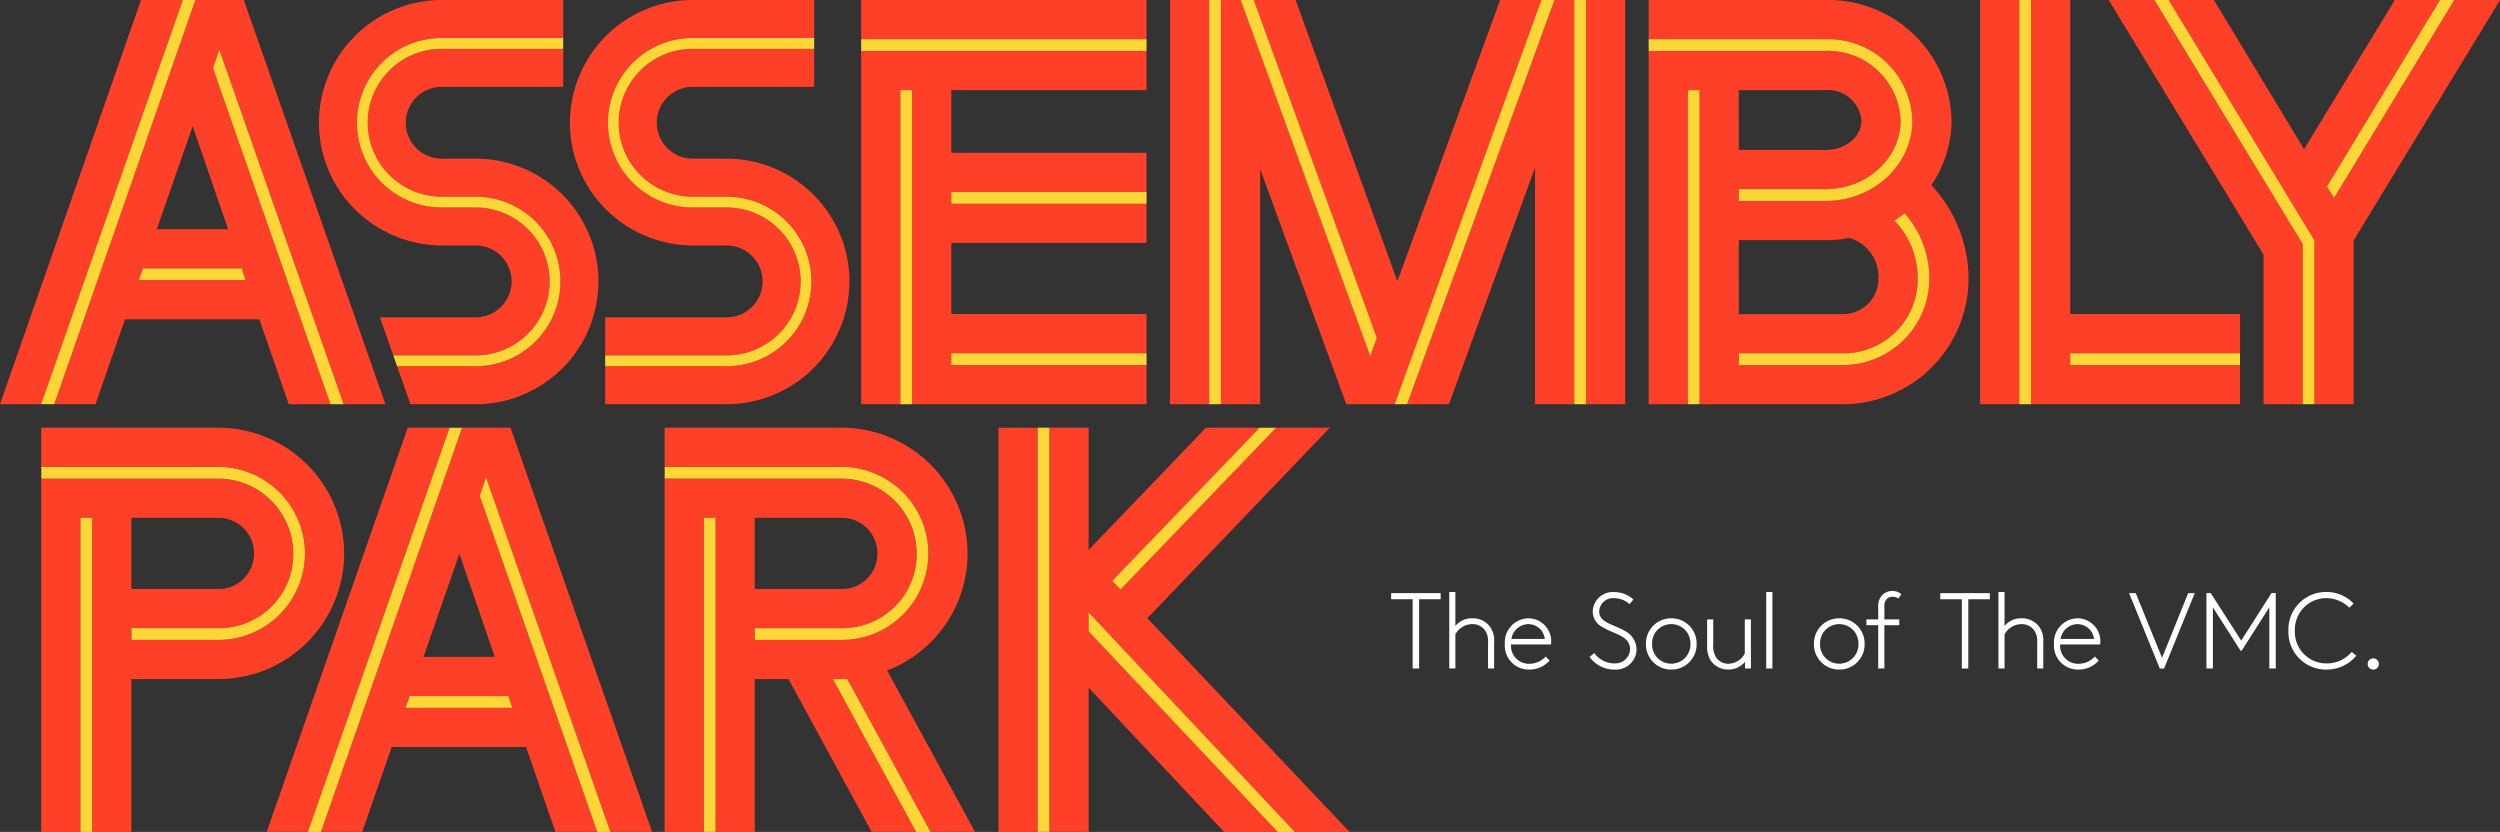 <svg xmlns="http://www.w3.org/2000/svg" xmlns:xlink="http://www.w3.org/1999/xlink" width="239.981" height="79.858" viewBox="0 0 239.981 79.858"><rect x="0" y="0" width="239.981" height="79.858" fill="#333333" stroke="none"/><defs><clipPath id="a"><path d="M0-53.715H239.981v-79.857H0Z" transform="translate(0 133.572)" fill="none"/></clipPath></defs><g transform="translate(-56 -332)"><g transform="translate(56 332)" clip-path="url(#a)"><g transform="translate(58.092 4.69)"><path d="M-7.846-7.09h-3.266a3.452,3.452,0,0,1-3.448-3.448,3.426,3.426,0,0,1,1.009-2.437,3.446,3.446,0,0,1,2.439-1.005H.554V-17.63H-11.111a7.047,7.047,0,0,0-5.02,2.073,7.071,7.071,0,0,0-2.078,5.019,7.106,7.106,0,0,0,7.1,7.1h3.266A8.142,8.142,0,0,1,.287,4.692a8.142,8.142,0,0,1-8.133,8.133H-19.51V16.48H-7.846A11.8,11.8,0,0,0,3.936,4.692a11.629,11.629,0,0,0-.393-3.015A11.479,11.479,0,0,0,2.925-.068,11.8,11.8,0,0,0-7.846-7.09" transform="translate(19.51 17.63)" fill="#ff4029"/></g><g transform="translate(54.709 0)"><path d="M-.544-10.806l0,.007a11.861,11.861,0,0,0,10.97,7.492h3.265A3.452,3.452,0,0,1,17.143.142a3.453,3.453,0,0,1-3.449,3.449H2.03V7.239H13.694a7.106,7.106,0,0,0,7.1-7.1,7.106,7.106,0,0,0-7.1-7.1H10.429A8.142,8.142,0,0,1,2.3-15.089a8.142,8.142,0,0,1,8.133-8.133H22.093v-3.649H10.429A11.8,11.8,0,0,0-1.353-15.089a11.909,11.909,0,0,0,.512,3.451Z" transform="translate(1.353 26.871)" fill="#ff4029"/></g></g><g transform="translate(258.42 332)"><path d="M0,0,14.863,24.442V38.8h3.762V23.431L4.39,0Z" fill="#ff4029"/></g><g transform="translate(264.179 332)"><path d="M-18.438,0-29.979,19l-.681-1.1L-19.807,0h-4.336l-8.713,14.325L-41.514,0H-45.85l13.993,23.083V38.8H-28.1V23.083L-14.047,0Z" transform="translate(45.85)" fill="#ff4029"/></g><g transform="translate(56 332)"><path d="M-9.107,0-22.646,38.8h3.954L-5.1,0Z" transform="translate(22.646)" fill="#ff4029"/></g><g transform="translate(61.215 332)"><path d="M-9.107,0-22.646,38.8h3.955l2.824-8.149h12.9L-.144,38.8H3.866L-7.414,6.551l.607-1.783L5.126,38.8H9.135L-4.459,0Zm-.258,12.1,3.4,9.9h-6.846Zm-4.766,13.661h9.475l.376,1.127H-14.544Z" transform="translate(22.646)" fill="#ff4029"/></g><g transform="translate(173.203 332)"><path d="M-18.029,0-27.9,27-37.668,0H-41.68l11.814,32.433-.64,1.754L-42.938,0h-1.894V38.8h3.762V16.227L-32.8,38.8h4.643L-14.072,0Z" transform="translate(44.832)" fill="#ff4029"/></g><g transform="translate(191.077 332)"><path d="M-9.514,0-23.658,38.8h4.011l8.265-22.728V38.8H-7.62V0Z" transform="translate(23.658)" fill="#ff4029"/></g><path d="M254.644-94.771h3.762v-38.8h-3.762Z" transform="translate(-46.402 465.572)" fill="#ff4029"/><path d="M187.859-94.771h3.762v-38.8h-3.762Z" transform="translate(-19.545 465.572)" fill="#ff4029"/><g transform="translate(56 332)" clip-path="url(#a)"><g transform="translate(158.259 0)"><path d="M-19.558-7.769A11.845,11.845,0,0,0-31.652-19.32H-48.635v3.762h16.983A8.084,8.084,0,0,1-23.32-7.769c0,4.265-3.738,7.735-8.332,7.735h-8.332V-1.162h8.332c3.972,0,7.2-2.964,7.2-6.607a6.957,6.957,0,0,0-7.2-6.661H-48.635V19.481h3.762v-30.15h1.127v30.15h13.724A12.08,12.08,0,0,0-17.929,7.441,13.208,13.208,0,0,0-21.5-1.547a11.13,11.13,0,0,0,1.94-6.223m-20.426-2.9h8.332a3.21,3.21,0,0,1,3.442,2.9c0,1.6-1.513,2.845-3.442,2.845h-8.332Zm0,14.4h8.332a10.746,10.746,0,0,0,2.281-.211,3.873,3.873,0,0,1,2.791,3.926,3.379,3.379,0,0,1-3.442,3.388h-9.962Zm9.962,11.992h-9.962V14.592h9.962a7.1,7.1,0,0,0,7.2-7.15,7.979,7.979,0,0,0-2.228-5.6,8.263,8.263,0,0,0,.976-.681,9.417,9.417,0,0,1,2.379,6.28,8.314,8.314,0,0,1-8.332,8.277" transform="translate(48.635 19.32)" fill="#ff4029"/></g></g><g transform="translate(250.964 332)"><path d="M0,0V38.8H20.059V35.039H3.762V33.912h16.3V30.15H3.762V0Z" fill="#ff4029"/></g><path d="M317.924-94.771h3.762v-38.8h-3.762Z" transform="translate(-71.85 465.572)" fill="#ff4029"/><g transform="translate(56 332)" clip-path="url(#a)"><g transform="translate(3.959 41.056)"><path d="M-19.558-8.135A12.108,12.108,0,0,0-31.652-20.229H-48.635v3.762h16.983A8.341,8.341,0,0,1-23.32-8.135,8.314,8.314,0,0,1-31.652.143h-8.332V-.984h8.332a7.1,7.1,0,0,0,7.2-7.15,7.213,7.213,0,0,0-7.2-7.2H-48.635V18.572h3.762v-30.15h1.127v30.15h3.762V3.9h8.332A12.08,12.08,0,0,0-19.558-8.135m-20.426-3.443h8.332a3.406,3.406,0,0,1,3.442,3.443,3.38,3.38,0,0,1-3.442,3.389h-8.332Z" transform="translate(48.635 20.229)" fill="#ff4029"/></g></g><g transform="translate(86.816 373.056)"><path d="M-9.107,0-22.646,38.8h3.955l2.825-8.149h12.9L-.144,38.8H3.865L-7.414,6.551l.607-1.783L5.126,38.8H9.135L-4.459,0Zm-.258,12.1,3.4,9.9h-6.846Zm-4.766,13.661h9.475l.376,1.128H-14.544Z" transform="translate(22.646)" fill="#ff4029"/></g><g transform="translate(81.602 373.056)"><path d="M-9.107,0-22.646,38.8h3.954L-5.1,0Z" transform="translate(22.646)" fill="#ff4029"/></g><g transform="translate(156.736 373.056)"><path d="M-14.639,0l-14.94,15.533-.793-.831L-16.224,0h-5.152L-32.643,11.741V0H-36.4V38.8h3.761V24.951l13,13.849h5.146l-18.15-19.255V17.726l19.72,21,.075.079h5.255L-27.006,18.287-9.489,0Z" transform="translate(36.404)" fill="#ff4029"/></g><path d="M160.315-26.1h3.762V-64.9h-3.762Z" transform="translate(-8.469 437.957)" fill="#ff4029"/><path d="M138.269-129.81h27.393v-3.762H138.269Z" transform="translate(0.396 465.572)" fill="#ff4029"/><g transform="translate(138.666 336.89)"><path d="M-2.53-2.53H-1.4v30.15H21.1V23.858H2.36V22.73H21.1V18.968H2.36V12.137H21.1V8.375H2.36V7.248H21.1V3.486H2.36V-2.53H21.1V-6.292H-6.291V27.619H-2.53Z" transform="translate(6.291 6.292)" fill="#ff4029"/></g><g transform="translate(56 332)" clip-path="url(#a)"><g transform="translate(63.799 41.056)"><path d="M-19.558-8.135A12.108,12.108,0,0,0-31.652-20.229H-48.635v3.762h16.983A8.342,8.342,0,0,1-23.32-8.135,8.314,8.314,0,0,1-31.652.143h-8.332V-.985h8.332a7.1,7.1,0,0,0,7.2-7.15,7.213,7.213,0,0,0-7.2-7.2H-48.635V18.572h3.762v-30.15h1.128v30.15h3.762V3.9h3.239l7.985,14.668h4.267L-32.478,3.9h1.383l7.985,14.668h4.267l-8.43-15.491A12.051,12.051,0,0,0-19.558-8.135m-20.426-3.443h8.332a3.407,3.407,0,0,1,3.444,3.443,3.38,3.38,0,0,1-3.444,3.388h-8.332Z" transform="translate(48.635 20.229)" fill="#ff4029"/></g><g transform="translate(35.301 4.69)"><path d="M-4.774-2.455H6.891V-6.1H-4.774a7.05,7.05,0,0,0-5.02,2.073A7.073,7.073,0,0,0-11.872.988a7.106,7.106,0,0,0,7.1,7.1h3.266a8.142,8.142,0,0,1,8.133,8.133,8.142,8.142,0,0,1-8.133,8.133H-9.06l1.287,3.655h6.264A11.8,11.8,0,0,0,10.273,16.218,11.632,11.632,0,0,0,9.88,13.2a11.548,11.548,0,0,0-.618-1.746A11.8,11.8,0,0,0-1.509,4.436H-4.774A3.452,3.452,0,0,1-8.223.988,3.427,3.427,0,0,1-7.213-1.45,3.445,3.445,0,0,1-4.774-2.455" transform="translate(11.872 6.104)" fill="#ff4029"/></g><g transform="translate(30.617 0)"><path d="M-.544-10.806l0,.007a11.861,11.861,0,0,0,10.97,7.492h3.266A3.452,3.452,0,0,1,17.143.142a3.453,3.453,0,0,1-3.448,3.449H4.5l1.28,3.649h7.916a7.106,7.106,0,0,0,7.1-7.1,7.106,7.106,0,0,0-7.1-7.1H10.429A8.142,8.142,0,0,1,2.3-15.089a8.142,8.142,0,0,1,8.133-8.133H22.093v-3.649H10.429A11.8,11.8,0,0,0-1.353-15.089a11.909,11.909,0,0,0,.512,3.451Z" transform="translate(1.353 26.871)" fill="#ff4029"/></g></g><path d="M12.916-20.281h1.127V-50.432H12.916Z" transform="translate(50.807 432.138)" fill="#ffd638"/><g transform="translate(56 332)" clip-path="url(#a)"><g transform="translate(3.959 44.82)"><path d="M-11.423,0H-28.4V1.126h16.982a7.213,7.213,0,0,1,7.207,7.2,7.1,7.1,0,0,1-7.207,7.152h-8.33v1.126h8.33A8.315,8.315,0,0,0-3.09,8.33,8.341,8.341,0,0,0-11.423,0" transform="translate(28.405 0)" fill="#ffd638"/></g></g><g transform="translate(69.316 357.763)"><path d="M-.277,0-.689,1.126H9.575L9.2,0Z" transform="translate(0.689)" fill="#ffd638"/></g><g transform="translate(59.953 332.001)"><path d="M-9.145,0l-13.6,38.8h1.26L-7.939,0Z" transform="translate(22.741)" fill="#ffd638"/></g><g transform="translate(76.447 336.769)"><path d="M-.408,0l-.606,1.784L10.265,34.031h1.261Z" transform="translate(1.014)" fill="#ffd638"/></g><g transform="translate(94.92 398.82)"><path d="M-.277,0-.689,1.126H9.575L9.2,0Z" transform="translate(0.689)" fill="#ffd638"/></g><g transform="translate(85.557 373.058)"><path d="M-9.145,0l-13.6,38.8h1.26L-7.939,0Z" transform="translate(22.741)" fill="#ffd638"/></g><g transform="translate(102.051 377.826)"><path d="M0-1.2,11.279,31.047H12.54L.606-2.984Z" transform="translate(0 2.984)" fill="#ffd638"/></g><g transform="translate(56 332)" clip-path="url(#a)"><g transform="translate(158.258 3.763)"><path d="M-16.27-5.238c0,3.645-3.233,6.606-7.2,6.606h-8.334V2.5h8.334c4.592,0,8.329-3.472,8.329-7.736a8.081,8.081,0,0,0-8.329-7.788H-40.459V-11.9h16.986a6.957,6.957,0,0,1,7.2,6.661" transform="translate(40.459 13.026)" fill="#ffd638"/></g></g><path d="M271-88.951h1.126V-119.1H271Z" transform="translate(-52.98 459.752)" fill="#ffd638"/><g transform="translate(56 332)" clip-path="url(#a)"><g transform="translate(166.91 20.481)"><path d="M-10.7,0a8.21,8.21,0,0,1-.977.683,7.975,7.975,0,0,1,2.231,5.6,7.1,7.1,0,0,1-7.207,7.149h-9.961V14.56h9.961A8.315,8.315,0,0,0-8.323,6.281,9.411,9.411,0,0,0-10.7,0" transform="translate(26.617)" fill="#ffd638"/></g><g transform="translate(34.266 3.649)"><path d="M-13.138-15.716a8.144,8.144,0,0,0-8.135-8.132h-3.265a7.108,7.108,0,0,1-7.1-7.1,7.084,7.084,0,0,1,2.078-5.02,7.051,7.051,0,0,1,5.021-2.072h11.665v-1.044H-24.538a8.144,8.144,0,0,0-8.132,8.136,8.141,8.141,0,0,0,8.132,8.132h3.265a7.1,7.1,0,0,1,7.1,7.1,7.1,7.1,0,0,1-7.1,7.1h-7.912l.364,1.034h7.548a8.144,8.144,0,0,0,8.135-8.132" transform="translate(32.67 39.082)" fill="#ffd638"/></g><g transform="translate(58.092 3.649)"><path d="M-13.317-15.716a8.144,8.144,0,0,0-8.135-8.132h-3.265a7.108,7.108,0,0,1-7.1-7.1,7.084,7.084,0,0,1,2.078-5.02,7.051,7.051,0,0,1,5.021-2.072h11.665v-1.044H-24.717a8.144,8.144,0,0,0-8.132,8.136,8.141,8.141,0,0,0,8.132,8.132h3.265a7.1,7.1,0,0,1,7.1,7.1,7.1,7.1,0,0,1-7.1,7.1H-33.116v1.034h11.664a8.144,8.144,0,0,0,8.135-8.132" transform="translate(33.116 39.082)" fill="#ffd638"/></g></g><path d="M138.269-126.15h27.393v-1.128H138.269Z" transform="translate(0.396 463.041)" fill="#ffd638"/><path d="M152.739-101.618h18.742v-1.127H152.739Z" transform="translate(-5.422 453.175)" fill="#ffd638"/><path d="M152.739-75.721h18.742v-1.128H152.739Z" transform="translate(-5.422 442.761)" fill="#ffd638"/><path d="M144.56-88.95h1.128V-119.1H144.56Z" transform="translate(-2.133 459.752)" fill="#ffd638"/><path d="M194.152-94.769h1.127v-38.8h-1.127Z" transform="translate(-22.076 465.571)" fill="#ffd638"/><path d="M252.759-94.769h1.127v-38.8h-1.127Z" transform="translate(-45.645 465.571)" fill="#ffd638"/><g transform="translate(175.097 332.001)"><path d="M0,0,12.432,34.187l.64-1.754L1.258,0Z" fill="#ffd638"/></g><g transform="translate(189.873 332.001)"><path d="M-9.477,0-23.566,38.8h1.2L-8.218,0Z" transform="translate(23.566)" fill="#ffd638"/></g><path d="M324.217-94.769h1.127v-38.8h-1.127Z" transform="translate(-74.381 465.571)" fill="#ffd638"/><path d="M348.691-75.721h-16.3v-1.127h16.3Z" transform="translate(-77.668 442.761)" fill="#ffd638"/><g transform="translate(262.81 332.001)"><path d="M0,0,14.235,23.431V38.8h1.127V23.083L1.369,0Z" fill="#ffd638"/></g><g transform="translate(279.369 332.001)"><path d="M-7.3,0-18.153,17.9l.681,1.1L-5.932,0Z" transform="translate(18.153)" fill="#ffd638"/></g><path d="M113.006-20.284h1.127V-50.435h-1.127Z" transform="translate(10.557 432.139)" fill="#ffd638"/><g transform="translate(56 332)" clip-path="url(#a)"><g transform="translate(63.799 44.819)"><path d="M-11.423-10.414h-8.33v1.126h8.33A8.315,8.315,0,0,0-3.09-17.566a8.341,8.341,0,0,0-8.333-8.33H-28.4v1.126h16.982a7.213,7.213,0,0,1,7.207,7.2,7.1,7.1,0,0,1-7.207,7.152" transform="translate(28.405 25.896)" fill="#ffd638"/></g></g><g transform="translate(135.955 397.189)"><path d="M0,0,7.986,14.668H9.369L1.383,0Z" fill="#ffd638"/></g><path d="M166.608-26.1h1.127V-64.9h-1.127Z" transform="translate(-11 437.956)" fill="#ffd638"/><g transform="translate(162.768 373.057)"><path d="M-10.583,0h-1.584L-26.316,14.7l.793.832Z" transform="translate(26.316)" fill="#ffd638"/></g><g transform="translate(160.496 390.783)"><path d="M0-1.224,18.15,18.032h1.645L0-3.043Z" transform="translate(0 3.043)" fill="#ffd638"/></g><path d="M0-53.715H239.981v-79.857H0Z" transform="translate(56 465.572)" fill="none"/><path d="M0-53.715H239.981v-79.857H0Z" transform="translate(56 465.572)" fill="none"/><path d="M0-53.715H239.981v-79.857H0Z" transform="translate(56 465.572)" fill="none"/><g transform="translate(0 5.594)"><g transform="translate(189.538 383.34)"><path d="M-3.2,0V.589H-5.266V7.237h-.621V.589H-7.953V0Z" transform="translate(7.953)" fill="#fff"/></g><g transform="translate(195.119 383.236)"><path d="M-.4-2.19a2.039,2.039,0,0,1,1.644-.734,2.036,2.036,0,0,1,1.675.8,2.255,2.255,0,0,1,.4,1.509V1.893H2.736V-.578a1.865,1.865,0,0,0-.268-1.157,1.463,1.463,0,0,0-1.23-.631A1.868,1.868,0,0,0-.4-1.384V1.893H-.986v-7.34H-.4Z" transform="translate(0.986 5.447)" fill="#fff"/></g><g transform="translate(200.454 385.759)"><path d="M-2.886-2.726A2.537,2.537,0,0,1-4.8-1.858a2.3,2.3,0,0,1-2.378-2.46,2.31,2.31,0,0,1,2.254-2.46A2.2,2.2,0,0,1-2.73-4.473a1.7,1.7,0,0,1-.011.206H-6.587a1.727,1.727,0,0,0,1.84,1.851,2.09,2.09,0,0,0,1.488-.693ZM-6.545-4.8H-3.34A1.6,1.6,0,0,0-4.922-6.22,1.669,1.669,0,0,0-6.545-4.8" transform="translate(7.176 6.778)" fill="#fff"/></g><g transform="translate(242.253 383.34)"><path d="M-3.2,0V.589H-5.266V7.237h-.621V.589H-7.954V0Z" transform="translate(7.954)" fill="#fff"/></g><g transform="translate(247.835 383.236)"><path d="M-.4-2.19a2.039,2.039,0,0,1,1.644-.734,2.036,2.036,0,0,1,1.675.8,2.255,2.255,0,0,1,.4,1.509V1.893H2.736V-.578a1.865,1.865,0,0,0-.268-1.157,1.463,1.463,0,0,0-1.23-.631A1.868,1.868,0,0,0-.4-1.384V1.893H-.986v-7.34H-.4Z" transform="translate(0.986 5.447)" fill="#fff"/></g><g transform="translate(253.17 385.759)"><path d="M-2.886-2.726A2.536,2.536,0,0,1-4.8-1.858a2.3,2.3,0,0,1-2.378-2.46,2.31,2.31,0,0,1,2.254-2.46A2.2,2.2,0,0,1-2.73-4.473a1.7,1.7,0,0,1-.011.206H-6.587a1.727,1.727,0,0,0,1.84,1.851,2.091,2.091,0,0,0,1.489-.693ZM-6.545-4.8H-3.34A1.6,1.6,0,0,0-4.922-6.22,1.669,1.669,0,0,0-6.545-4.8" transform="translate(7.176 6.778)" fill="#fff"/></g><g transform="translate(208.59 383.236)"><path d="M-.3-3.943a2.424,2.424,0,0,0,1.954.992A1.427,1.427,0,0,0,3.143-4.3c0-1.313-1.55-1.458-2.6-2.109A1.707,1.707,0,0,1-.444-7.9,1.924,1.924,0,0,1,1.613-9.8a2.715,2.715,0,0,1,1.85.713l-.372.444a2.2,2.2,0,0,0-1.458-.569A1.329,1.329,0,0,0,.176-7.933c0,1.1,1.458,1.241,2.492,1.881A2.018,2.018,0,0,1,3.764-4.3,1.977,1.977,0,0,1,1.655-2.361,2.918,2.918,0,0,1-.744-3.57Z" transform="translate(0.744 9.804)" fill="#fff"/></g><g transform="translate(213.999 385.759)"><path d="M-1.634-3.31A2.407,2.407,0,0,1-4.063-5.77,2.407,2.407,0,0,1-1.634-8.23,2.407,2.407,0,0,1,.8-5.77,2.407,2.407,0,0,1-1.634-3.31m0-4.363a1.839,1.839,0,0,0-1.84,1.9,1.839,1.839,0,0,0,1.84,1.9,1.839,1.839,0,0,0,1.84-1.9,1.839,1.839,0,0,0-1.84-1.9" transform="translate(4.063 8.23)" fill="#fff"/></g><g transform="translate(219.871 385.862)"><path d="M-2.448-2.74A2.043,2.043,0,0,1-4.04-2a1.982,1.982,0,0,1-1.768-.972A2.616,2.616,0,0,1-6.087-4.3V-6.813H-5.5v2.419a2.031,2.031,0,0,0,.268,1.22,1.4,1.4,0,0,0,1.189.62,1.822,1.822,0,0,0,1.571-.982V-6.813h.589V-2.1h-.569Z" transform="translate(6.087 6.813)" fill="#fff"/></g><path d="M283.589-40.533h.59v-7.34h-.59Z" transform="translate(-58.043 431.109)" fill="#fff"/><g transform="translate(230.124 385.759)"><path d="M-1.634-3.31A2.407,2.407,0,0,1-4.063-5.77,2.407,2.407,0,0,1-1.634-8.23,2.407,2.407,0,0,1,.8-5.77,2.407,2.407,0,0,1-1.634-3.31m0-4.363a1.839,1.839,0,0,0-1.84,1.9,1.839,1.839,0,0,0,1.84,1.9,1.839,1.839,0,0,0,1.84-1.9,1.839,1.839,0,0,0-1.84-1.9" transform="translate(4.063 8.23)" fill="#fff"/></g><g transform="translate(235.159 383.133)"><path d="M-2.065-.494A.9.9,0,0,0-2.644-.67.755.755,0,0,0-3.2-.432a1.053,1.053,0,0,0-.207.775V1.5h1.427V2.06H-3.409V6.215H-4V2.06H-5.135V1.5H-4V.344a1.525,1.525,0,0,1,.444-1.23,1.347,1.347,0,0,1,.92-.341,1.34,1.34,0,0,1,.858.31Z" transform="translate(5.135 1.228)" fill="#fff"/></g><path d="M-4.241,0-7.188,7.237H-7.6L-10.547,0h.64l2.523,6.213L-4.872,0Z" transform="translate(270.923 383.34)" fill="#fff"/><path d="M-2.274-3.72h-.1L-5.034-7.876v5.861h-.62V-9.251h.413l2.926,4.559L.59-9.251H1v7.237H.383V-7.886Z" transform="translate(273.455 392.59)" fill="#fff"/><g transform="translate(275.67 383.236)"><path d="M-4.381-4.109A3.644,3.644,0,0,1-7.172-2.776,3.607,3.607,0,0,1-10.894-6.5a3.6,3.6,0,0,1,3.629-3.722A3.553,3.553,0,0,1-4.639-9.113l-.4.4a3.2,3.2,0,0,0-2.222-.92A3.021,3.021,0,0,0-10.273-6.5,3.022,3.022,0,0,0-7.2-3.365,3.128,3.128,0,0,0-4.815-4.471Z" transform="translate(10.894 10.219)" fill="#fff"/></g><g transform="translate(283.278 389.604)"><path d="M-.362,0A.534.534,0,0,1,.177.537a.534.534,0,0,1-.538.537A.534.534,0,0,1-.9.537.534.534,0,0,1-.362,0" transform="translate(0.899)" fill="#fff"/></g></g></g></svg>